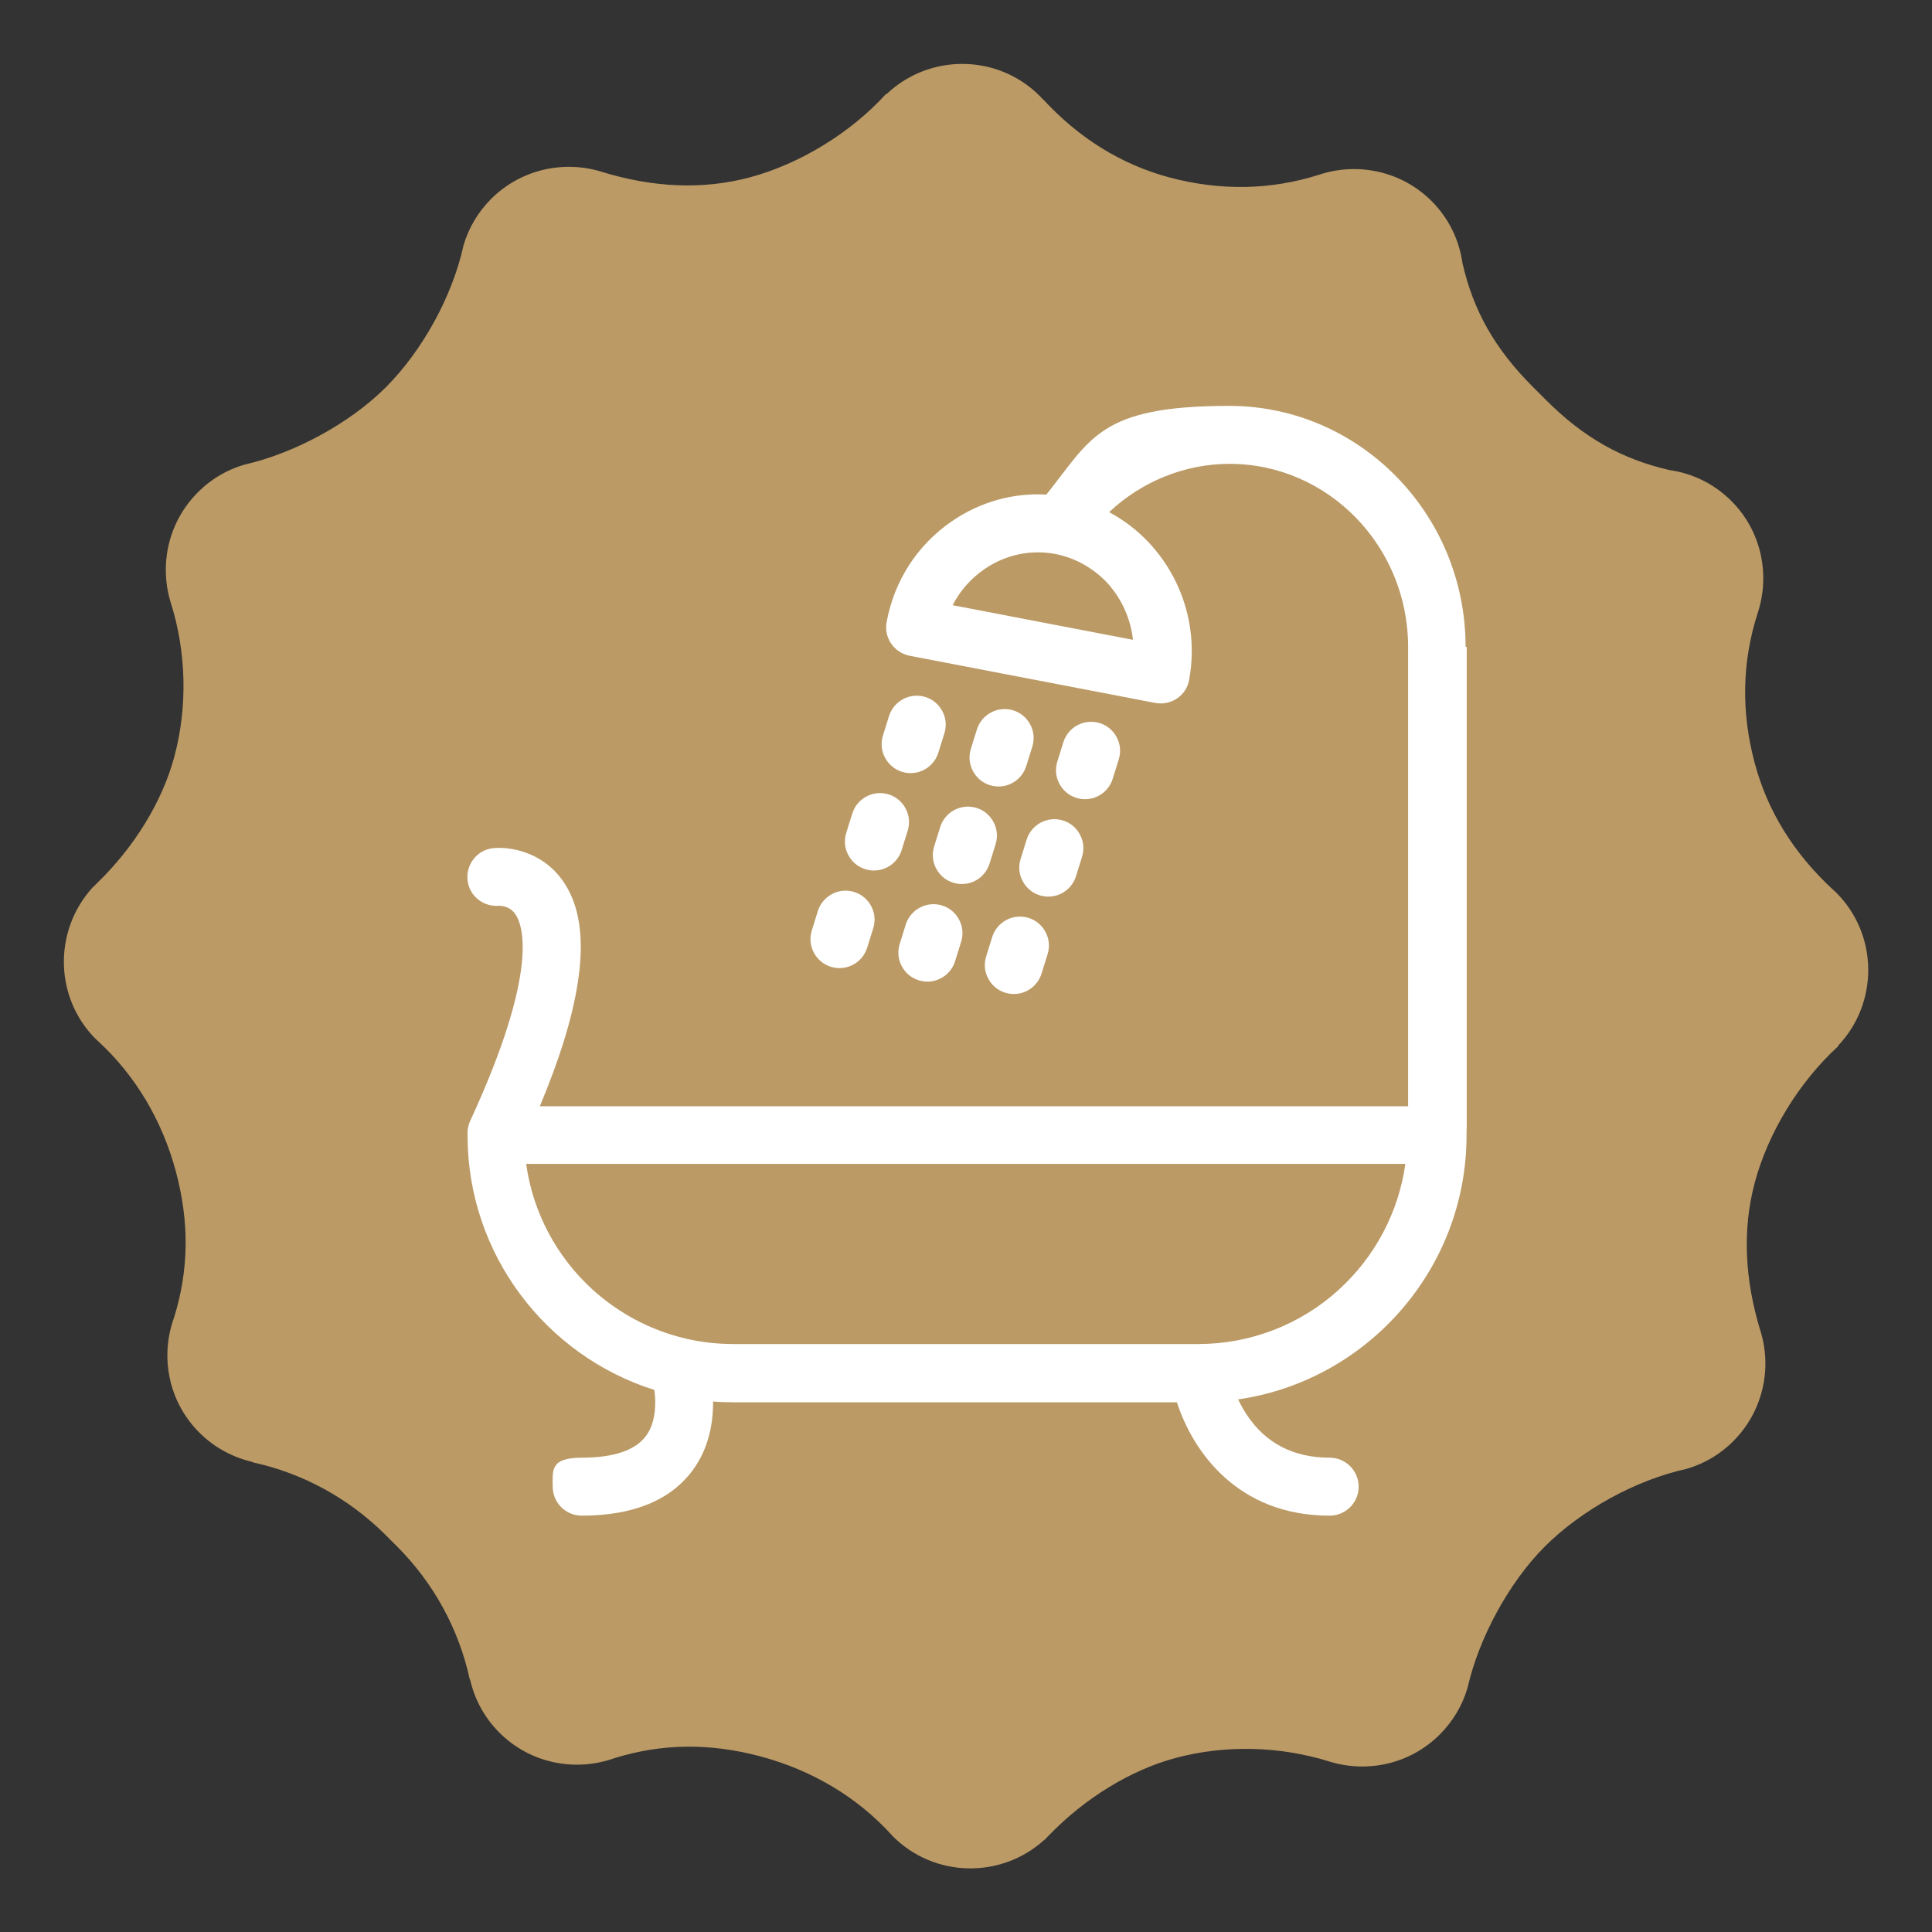 <?xml version="1.0" encoding="UTF-8"?>
<svg id="Layer_1" data-name="Layer 1" xmlns="http://www.w3.org/2000/svg" version="1.1" viewBox="0 0 1200 1200">
  <rect x="0" y="0" width="1200" height="1200" fill="#333333" stroke="none"/>
  <defs>
    <style>
      .cls-1 {
        fill: #bb9a65;
      }

      .cls-1, .cls-2 {
        stroke-width: 0px;
      }

      .cls-2 {
        fill: #fff;
      }
    </style>
  </defs>
  <path class="cls-1" d="M1140.6,554.5c-.7-.7-1.5-1.3-2.2-2h0c-24.3-22.5-40.6-48.8-48.5-78.5-8.5-31.6-7.9-62.8,1.7-92.8h0c8-23.8,2.7-51.2-16.3-70.1-10.7-10.7-24.2-17.1-38.2-19.1h0c-29.8-6.8-53.6-20.2-77.1-43.8l-1.9-1.9-6.1-6.1c-23.5-23.5-37-47.3-43.7-77.1h0c-2-14-8.4-27.5-19.1-38.2-18.9-18.9-46.3-24.3-70.1-16.3h0c-30,9.5-61.2,10-92.8,1.6-29.7-8-56-24.2-78.4-48.5h-.1c-.7-.6-1.3-1.4-2-2.1-26.2-26.2-68.5-26.5-95.2-1.1l-.2-.2c-22,24.2-53.7,43.6-84.8,51.9-28.9,7.7-60.1,6.5-92.9-3.8h0c-23.2-6.8-49.3-1.1-67.6,17.1-8.3,8.3-14.1,18.3-17.2,28.9-6.9,31.5-25.4,65.3-48.3,88.2-22.1,22.1-56.5,40.9-87.8,48-10.6,3.1-20.6,8.8-28.9,17.2-18.4,18.4-24,44.7-17,68h0c9.9,31,10.7,65.1,2.4,96.1-7.5,28.1-25.1,56.6-48.3,78.9-.1.1-.3.3-.4.4-.1.1-.2.2-.3.3-.7.7-1.4,1.5-2.2,2.1h.1c-24.1,26.8-23.4,68.2,2.4,93.9.3.3.7.6,1,.9h0c23.3,21.3,40,49.2,48.6,81.1,8.5,31.7,8.1,61.4-1.1,90.9h0c-8.8,24.1-3.6,52.2,15.8,71.5,9.4,9.4,21,15.4,33.1,18.2v.2c31.3,6.8,59.9,22.5,82.7,45.3l3.4,3.4,3.4,3.4c22.8,22.8,38.5,51.4,45.3,82.8h.2c2.7,12.1,8.8,23.6,18.2,33,19.3,19.3,47.4,24.5,71.5,15.8h0c29.5-9.1,59.2-9.5,90.9-1,31.9,8.6,59.8,25.2,81.1,48.6h0c.3.3.6.7.9,1,25.7,25.7,67,26.5,93.8,2.4h.1c.7-.6,1.5-1.3,2.1-2.1.1-.1.2-.2.3-.3.1-.1.3-.3.4-.4,22.3-23.2,50.9-40.8,78.9-48.3,31-8.3,65.1-7.4,96.1,2.4h0c23.3,7,49.6,1.4,68-17,8.3-8.3,14.1-18.3,17.2-28.9,7.1-31.3,25.9-65.7,48-87.8,22.9-22.9,56.7-41.4,88.2-48.3,10.6-3.1,20.6-8.8,28.9-17.2,18.2-18.2,24-44.4,17.1-67.6h0c-10.2-32.8-11.5-64-3.8-92.9,8.3-31.1,27.7-62.8,51.9-84.8l-.2-.2c25.4-26.7,25.1-69-1.1-95.2"/>
  <g>
    <path class="cls-2" d="M910.3,401.7c0-82.5-65.9-149.6-146.8-149.6s-85.8,20.5-113.6,55.1c-20.6-1.2-41.1,4.5-58.6,16.5-21.5,14.7-35.9,37-40.6,62.7-1.8,9.7,4.6,19,14.3,20.9l152.5,29.3c1.1.2,2.2.3,3.4.3s.1,0,.2,0c3.6,0,7-1.1,10-3.1,4-2.7,6.7-6.8,7.5-11.6,7.9-43-13.5-84.8-49.7-104.1,20.3-19.1,47.1-30,74.8-30,61.1,0,110.9,51,110.9,113.7v285.3H335.3c12.4-29.6,20.1-54.7,23.5-76.2,4.4-28.1,1.3-49.1-9.5-64.2-12.8-17.9-33-20.9-42.9-19.9-4.8.5-9.1,2.8-12.1,6.6-3,3.7-4.4,8.4-3.9,13.2.5,4.8,2.8,9.1,6.6,12.1,3.7,2.9,8.2,4.3,12.9,3.9,2,0,6.9.5,10.1,5.1,4.5,6.3,15.7,34.3-28.5,129.7,0,0,0,0,0,.1,0,0,0,0,0,.1,0,0,0,0,0,0-.1.2-.2.5-.3.7,0,0,0,.1,0,.2,0,.2-.2.4-.2.7,0,0,0,.2,0,.3,0,.2-.1.4-.2.6,0,.1,0,.2-.1.4,0,.2,0,.3-.1.5,0,.2,0,.3-.1.5,0,.1,0,.2,0,.3,0,.2,0,.4-.1.6,0,0,0,.2,0,.2,0,.2,0,.5,0,.7,0,0,0,.1,0,.2,0,.3,0,.5,0,.8,0,0,0,0,0,.1,0,.3,0,.5,0,.8,0,0,0,0,0,0s0,0,0,0c0,.1,0,.3,0,.4.2,73.9,49,136.6,116,157.7.2,1.5.4,3.2.5,4.9.3,6.8-.3,16.4-5.6,23.6-6.6,9-20.1,13.6-40,13.6s-18,8.1-18,18,8,17.9,17.8,18c0,0,.1,0,.2,0,32.1,0,55.3-9.6,69.1-28.4,10-13.7,12.6-29.4,12.5-42.5,4.4.4,8.8.5,13.3.5h274.8c9.8,30.3,37.5,70.4,94.8,70.4,0,0,0,0,.1,0,9.9,0,18-8.1,18-18,0-9.9-8.1-18-18-18-22.4,0-39.7-8.9-51.4-26.5-2.2-3.3-4-6.6-5.5-9.7,80.1-11.6,141.9-80.8,141.9-164.1s0-1.3-.1-2c.1-.9.2-1.8.2-2.7v-298.6ZM744.4,834.8h-288.9c-9.9,0-19.8-1.1-29.3-3.3-.6-.2-1.3-.4-2-.5-20.6-5.1-39.8-15.3-55.9-29.8-22.7-20.6-37.3-48.2-41.5-78.3h546.1c-4.2,30-18.8,57.7-41.5,78.3-23.9,21.7-54.9,33.6-87.1,33.6ZM689.9,364.6c7.7,9.3,12.5,20.8,13.8,32.8l-112-21.5c4.6-9,11.4-16.7,19.9-22.5,13-8.9,28.6-12.2,43.9-9.3,13.4,2.6,25.6,9.9,34.5,20.5Z"/>
    <path class="cls-2" d="M560.3,479.4c1.7.5,3.5.8,5.3.8,7.9,0,14.8-5.1,17.2-12.6l3.8-12.2c1.4-4.6,1-9.4-1.3-13.7-2.2-4.2-6-7.4-10.6-8.8-9.5-2.9-19.5,2.4-22.5,11.8l-3.8,12.2c-1.4,4.6-1,9.4,1.3,13.7,2.2,4.2,6,7.4,10.6,8.8Z"/>
    <path class="cls-2" d="M537.5,539.9c1.7.5,3.5.8,5.3.8h0c7.9,0,14.8-5.1,17.2-12.6l3.8-12.2c1.4-4.6,1-9.4-1.3-13.7-2.2-4.2-6-7.4-10.6-8.8-9.5-2.9-19.5,2.4-22.5,11.8l-3.8,12.2c-1.4,4.6-1,9.4,1.3,13.7,2.2,4.2,6,7.4,10.6,8.8Z"/>
    <path class="cls-2" d="M516.1,600.5c1.7.5,3.5.8,5.3.8,7.9,0,14.8-5.1,17.2-12.6l3.8-12.2c1.4-4.6,1-9.4-1.3-13.7-2.2-4.2-6-7.4-10.6-8.8-9.5-2.9-19.5,2.4-22.5,11.8l-3.8,12.2c-1.4,4.6-1,9.4,1.3,13.7,2.2,4.2,6,7.4,10.6,8.8Z"/>
    <path class="cls-2" d="M668.6,495.6c1.7.5,3.5.8,5.3.8h0c7.9,0,14.8-5.1,17.2-12.6l3.8-12.2c1.4-4.6,1-9.4-1.3-13.7-2.2-4.2-6-7.4-10.6-8.8-9.5-2.9-19.5,2.4-22.5,11.8l-3.8,12.2c-1.4,4.6-1,9.4,1.3,13.7,2.2,4.2,6,7.4,10.6,8.8Z"/>
    <path class="cls-2" d="M637.7,521.4l-3.8,12.2c-1.4,4.6-1,9.4,1.3,13.7,2.2,4.2,6,7.4,10.6,8.8,1.7.5,3.5.8,5.3.8h0c7.9,0,14.8-5.1,17.2-12.6l3.8-12.2c1.4-4.6,1-9.4-1.3-13.7-2.2-4.2-6-7.4-10.6-8.8-9.5-2.9-19.5,2.4-22.5,11.8Z"/>
    <path class="cls-2" d="M638.8,570.1c-9.5-2.9-19.5,2.4-22.5,11.8l-3.8,12.2c-1.4,4.6-1,9.4,1.3,13.7,2.2,4.2,6,7.4,10.6,8.8,1.7.5,3.5.8,5.3.8h0c7.9,0,14.8-5.1,17.2-12.6l3.8-12.2c1.4-4.6,1-9.4-1.3-13.7-2.2-4.2-6-7.4-10.6-8.8Z"/>
    <path class="cls-2" d="M629.3,441.2c-9.5-2.9-19.5,2.4-22.5,11.8l-3.8,12.2c-1.4,4.6-1,9.4,1.3,13.7,2.2,4.2,6,7.4,10.6,8.8,1.7.5,3.5.8,5.3.8h0c7.9,0,14.8-5.1,17.2-12.6l3.8-12.2c1.4-4.6,1-9.4-1.3-13.7-2.2-4.2-6-7.4-10.6-8.8Z"/>
    <path class="cls-2" d="M584,513.6l-3.8,12.2c-1.4,4.6-1,9.4,1.3,13.7,2.2,4.2,6,7.4,10.6,8.8,1.7.5,3.5.8,5.3.8,7.9,0,14.8-5.1,17.2-12.6l3.8-12.2c1.4-4.6,1-9.4-1.3-13.7-2.2-4.2-6-7.4-10.6-8.8-9.5-2.9-19.5,2.4-22.5,11.8Z"/>
    <path class="cls-2" d="M585.1,562.4c-9.5-2.9-19.5,2.4-22.5,11.8l-3.8,12.2c-1.4,4.6-1,9.4,1.3,13.7,2.2,4.2,6,7.4,10.6,8.8,1.7.5,3.5.8,5.3.8h0c7.9,0,14.8-5.1,17.2-12.6l3.8-12.2c1.4-4.6,1-9.4-1.3-13.7-2.2-4.2-6-7.4-10.6-8.8Z"/>
  </g>
</svg>